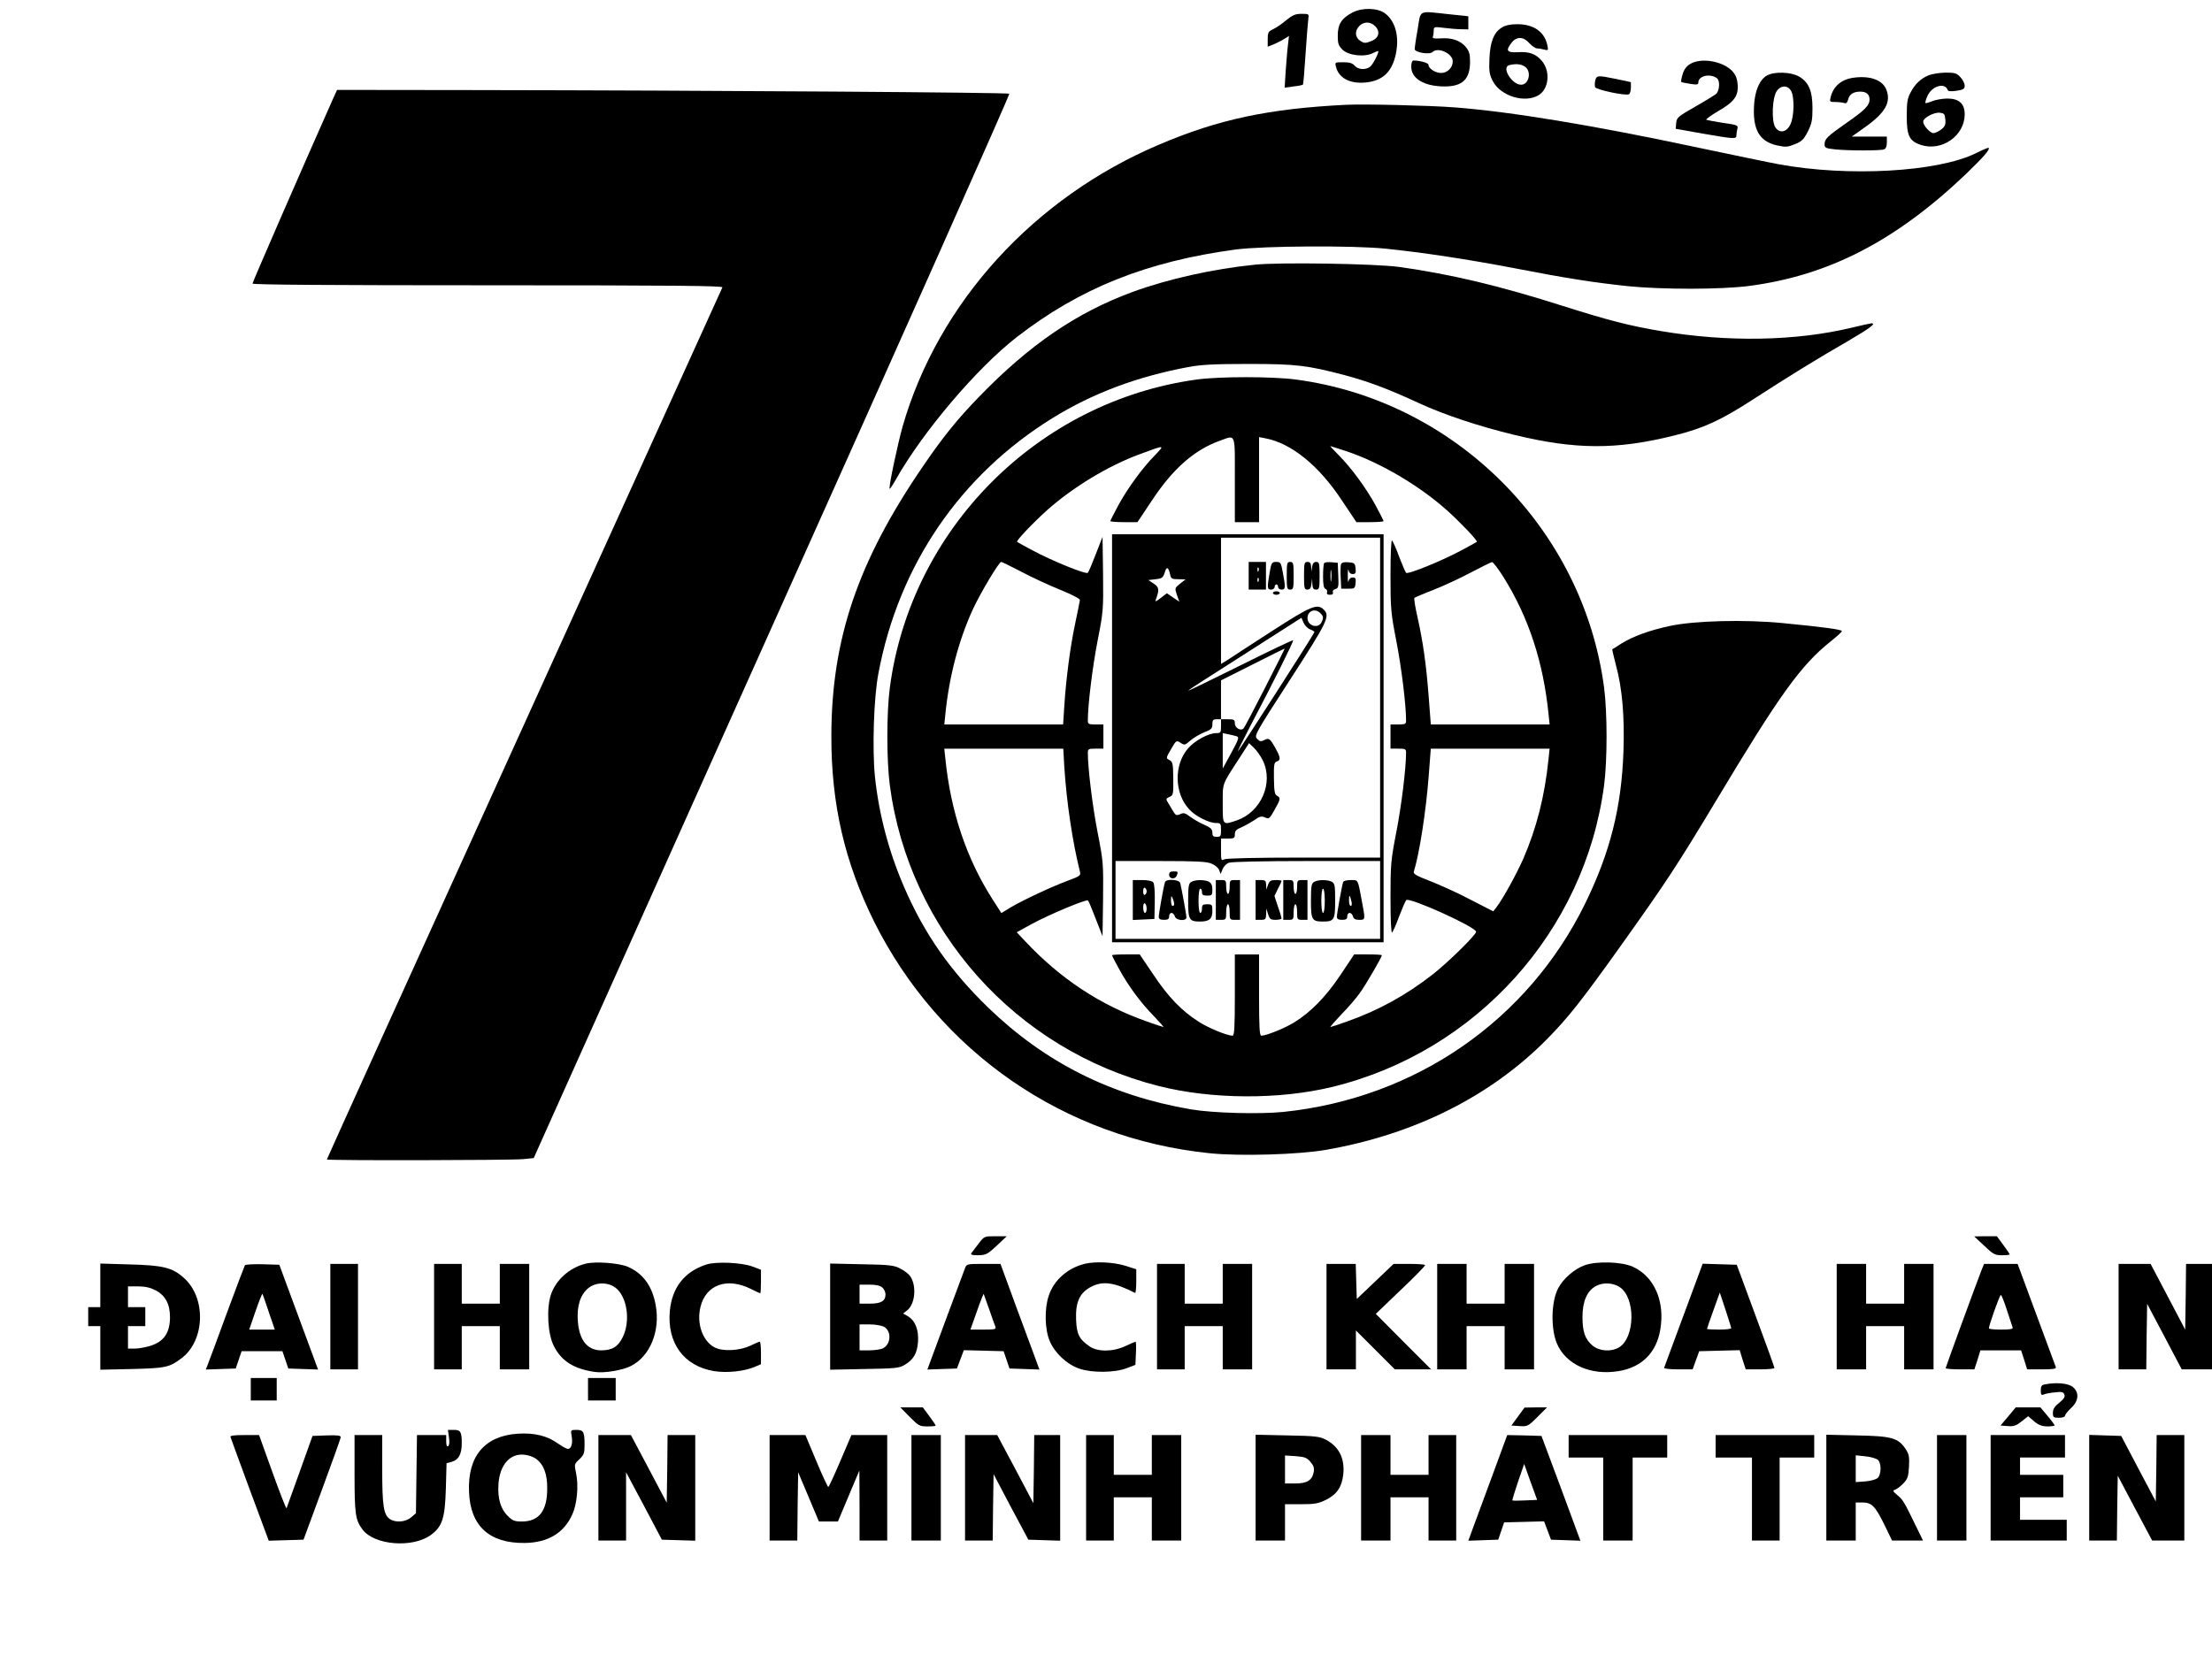 <?xml version="1.0" encoding="UTF-8" standalone="yes"?>
<svg version="1.0" xmlns="http://www.w3.org/2000/svg" width="1279" height="957" viewBox="0 0 1279 957" preserveAspectRatio="xMidYMid meet">
  <g transform="translate(0,957) scale(0.1,-0.1)" fill="#000000" stroke="none">
    <path d="M7821 9498 c-64 -33 -86 -68 -86 -134 0 -45 4 -58 27 -81 34 -34 128
-45 177 -20 17 9 31 13 31 11 0 -16 -33 -79 -48 -90 -26 -20 -70 -17 -89 6
-13 15 -30 20 -66 20 -49 0 -49 0 -42 -27 16 -65 82 -99 172 -90 98 10 152 61
174 165 21 102 -3 190 -63 235 -43 32 -131 34 -187 5z m130 -79 c32 -32 22
-70 -23 -87 -33 -13 -40 -13 -63 2 -31 20 -33 58 -5 86 26 26 64 26 91 -1z"/>
    <path d="M8197 9400 c-10 -54 -17 -106 -17 -114 0 -19 86 -34 103 -17 31 31
117 -8 117 -54 0 -37 -32 -68 -69 -67 -34 1 -71 26 -71 47 0 11 -49 25 -87 25
-8 0 -13 -14 -13 -36 0 -69 76 -114 193 -114 104 0 147 42 147 144 0 44 -5 60
-25 85 -32 37 -81 54 -146 49 -38 -2 -48 0 -44 10 3 8 5 24 5 36 0 21 3 22 58
15 31 -4 76 -8 100 -8 l42 -1 0 38 0 38 -114 12 c-179 19 -160 28 -179 -88z"/>
    <path d="M7438 9454 c-23 -20 -58 -44 -75 -52 -30 -14 -33 -20 -33 -59 l0 -43
38 15 c20 9 48 23 61 32 l24 15 -6 -53 c-4 -30 -9 -97 -13 -150 l-6 -96 51 7
c28 3 53 8 55 11 2 2 9 83 15 179 6 96 14 187 16 203 4 26 3 27 -39 27 -36 0
-52 -7 -88 -36z"/>
    <path d="M8684 9411 c-46 -28 -68 -82 -72 -181 -3 -74 0 -91 20 -130 45 -86
186 -129 265 -80 59 36 69 138 18 198 -34 40 -74 55 -139 50 -64 -3 -72 9 -35
56 28 36 68 35 102 -4 15 -16 35 -30 45 -30 9 0 28 -3 41 -7 23 -6 24 -4 18
25 -16 78 -79 122 -174 122 -39 0 -68 -6 -89 -19z m134 -227 c39 -27 23 -104
-23 -104 -53 0 -115 101 -69 113 38 10 70 7 92 -9z"/>
    <path d="M9773 9200 c-22 -13 -36 -32 -44 -60 -7 -22 -10 -42 -8 -44 2 -2 25
-7 52 -11 39 -6 47 -5 47 8 0 39 69 54 108 24 18 -14 15 -71 -5 -90 -10 -8
-65 -42 -123 -75 -98 -56 -105 -62 -108 -93 l-3 -34 158 -28 c186 -32 193 -32
193 -9 0 9 3 26 6 38 5 19 -1 22 -83 33 -48 8 -92 16 -97 18 -4 3 26 25 68 50
94 54 119 88 113 156 -3 35 -12 56 -32 77 -55 57 -180 78 -242 40z"/>
    <path d="M10218 9134 c-43 -23 -71 -87 -76 -174 -8 -140 31 -208 133 -231 50
-11 61 -10 103 7 40 16 51 27 75 73 23 46 27 67 27 135 0 100 -22 152 -79 184
-46 26 -141 29 -183 6z m136 -86 c23 -32 21 -152 -2 -198 -22 -46 -63 -53 -87
-16 -23 35 -18 170 8 209 22 33 60 36 81 5z"/>
    <path d="M11150 9134 c-46 -20 -77 -50 -103 -99 -18 -33 -22 -57 -22 -137 0
-113 15 -144 81 -166 121 -40 254 52 254 177 0 61 -32 91 -100 91 -28 0 -67
-7 -87 -15 -20 -8 -38 -13 -40 -11 -2 2 2 20 11 39 24 59 102 83 118 36 2 -7
19 -9 51 -4 40 6 47 11 47 30 0 12 -11 34 -25 49 -21 23 -32 26 -87 26 -35 -1
-79 -8 -98 -16z m98 -255 c3 -30 -2 -41 -24 -58 -15 -11 -35 -21 -45 -21 -19
0 -59 45 -59 66 0 22 61 55 95 52 27 -3 30 -7 33 -39z"/>
    <path d="M9224 9105 c-3 -14 -4 -31 -1 -39 6 -15 179 -52 196 -41 6 3 11 21
11 38 l0 32 -84 18 c-108 22 -114 22 -122 -8z"/>
    <path d="M10714 9120 c-68 -10 -114 -50 -129 -112 -7 -27 -5 -28 28 -28 19 0
42 -3 51 -6 10 -4 17 2 22 20 7 31 31 46 71 46 34 0 53 -16 53 -45 0 -34 -26
-61 -128 -132 -117 -82 -132 -96 -132 -127 0 -21 5 -24 61 -30 78 -8 262 -8
283 0 10 4 16 18 16 40 l0 34 -102 0 -101 0 69 49 c125 87 161 150 130 225
-23 55 -97 80 -192 66z"/>
    <path d="M1923 8993 c-176 -396 -463 -1055 -463 -1063 0 -7 453 -10 1361 -10
1085 0 1360 -3 1356 -12 -3 -7 -519 -1144 -1146 -2526 -628 -1382 -1141 -2515
-1141 -2518 0 -7 1070 -5 1136 2 l60 6 1378 3074 c759 1691 1376 3078 1372
3082 -8 7 -1693 19 -3079 21 l-808 1 -26 -57z"/>
    <path d="M7785 8964 c-447 -22 -740 -84 -1082 -230 -725 -307 -1277 -914
-1483 -1627 -30 -106 -83 -357 -76 -364 2 -2 18 22 36 54 156 276 469 645 700
824 365 283 752 437 1265 506 163 21 676 24 865 5 222 -23 479 -62 745 -113
310 -60 460 -83 657 -104 196 -20 539 -20 700 1 462 60 851 261 1259 651 100
97 137 139 127 148 -2 2 -35 -12 -73 -31 -220 -109 -739 -138 -1140 -64 -55
10 -260 53 -456 94 -619 132 -1093 210 -1419 235 -142 11 -520 20 -625 15z"/>
    <path d="M7255 8039 c-240 -24 -503 -83 -705 -157 -324 -119 -597 -305 -890
-608 -125 -129 -206 -229 -322 -399 -377 -550 -530 -1000 -531 -1560 -1 -396
77 -731 247 -1075 376 -754 1099 -1254 1941 -1340 174 -18 516 -8 674 20 513
90 952 311 1278 642 120 122 197 219 421 533 266 373 328 467 554 843 369 616
491 785 664 923 35 28 64 54 64 59 0 9 -112 24 -340 46 -220 22 -513 14 -653
-16 -118 -25 -214 -60 -282 -102 -27 -18 -51 -33 -53 -33 -1 -1 9 -43 22 -94
36 -132 50 -296 43 -496 -11 -324 -77 -585 -221 -880 -332 -678 -983 -1127
-1745 -1206 -139 -14 -408 -7 -536 15 -461 79 -843 271 -1172 589 -221 215
-369 427 -486 698 -88 204 -145 419 -168 637 -16 160 -7 456 20 597 117 625
473 1147 1007 1477 233 144 487 239 784 295 75 14 149 18 350 18 277 0 338 -8
556 -65 134 -36 250 -79 425 -160 149 -69 348 -135 554 -185 354 -86 592 -87
925 -4 170 42 268 87 455 208 201 130 370 235 553 340 126 74 162 101 133 101
-5 0 -56 -11 -113 -25 -325 -78 -717 -85 -1104 -20 -183 31 -301 61 -569 146
-367 117 -650 184 -945 225 -136 19 -694 28 -835 13z"/>
    <path d="M6920 7375 c-919 -126 -1654 -864 -1775 -1783 -19 -145 -19 -419 0
-564 111 -839 728 -1530 1554 -1739 307 -78 699 -80 1006 -5 831 203 1459 900
1570 1744 19 145 19 419 0 565 -121 920 -861 1660 -1783 1782 -138 18 -439 18
-572 0z m220 -580 l0 -245 70 0 70 0 0 246 0 246 36 -7 c150 -28 310 -157 444
-361 l83 -124 78 0 c44 0 79 3 79 6 0 3 -21 44 -46 91 -55 100 -141 218 -214
291 -28 28 -50 52 -48 52 2 0 44 -14 94 -30 196 -66 420 -198 581 -342 82 -74
179 -176 172 -182 -2 -2 -42 -24 -89 -49 -111 -60 -310 -141 -320 -130 -4 4
-22 46 -40 93 -17 47 -36 89 -41 94 -5 6 -9 -73 -9 -199 0 -197 2 -219 34
-384 29 -149 56 -367 56 -457 0 -22 -4 -24 -45 -24 l-45 0 0 -70 0 -70 45 0
c41 0 45 -2 45 -24 0 -90 -27 -308 -56 -457 -32 -165 -34 -187 -34 -384 0
-126 4 -205 9 -199 5 5 24 47 41 94 18 47 36 89 41 94 17 19 404 -156 404
-183 0 -18 -161 -176 -250 -246 -155 -121 -314 -209 -499 -274 -48 -17 -90
-31 -93 -31 -4 0 25 33 63 73 38 39 87 95 107 124 34 47 127 207 127 218 0 3
-36 5 -80 5 l-80 0 -78 -117 c-86 -129 -174 -218 -270 -277 -58 -35 -160 -76
-189 -76 -10 0 -13 45 -13 235 l0 235 -70 0 -70 0 0 -235 c0 -187 -3 -235 -13
-235 -32 0 -142 45 -198 82 -97 62 -175 143 -260 271 l-79 117 -80 0 c-44 0
-80 -2 -80 -5 0 -3 18 -39 41 -80 54 -99 126 -196 201 -272 33 -35 58 -63 55
-63 -3 0 -45 14 -93 31 -273 96 -503 248 -708 467 l-47 50 85 47 c105 57 319
146 327 137 4 -4 24 -52 45 -107 l39 -100 3 213 c2 208 2 218 -32 390 -29 150
-56 368 -56 458 0 22 4 24 45 24 l45 0 0 70 0 70 -45 0 c-41 0 -45 2 -45 24 0
90 27 308 56 458 34 172 34 182 32 390 l-3 213 -39 -100 c-21 -55 -42 -104
-46 -108 -10 -11 -209 70 -320 130 -47 25 -87 47 -89 49 -7 6 90 108 172 182
150 134 355 258 537 325 149 55 146 55 89 -5 -74 -75 -159 -192 -213 -291 -25
-47 -46 -88 -46 -91 0 -3 35 -6 79 -6 l78 0 84 126 c120 182 245 292 390 344
97 35 89 54 89 -225z m-1234 -532 c60 -32 161 -79 224 -104 71 -29 115 -52
114 -60 -1 -8 -13 -68 -27 -134 -29 -136 -53 -320 -63 -477 l-7 -108 -343 0
-344 0 6 58 c22 222 78 432 161 612 43 92 149 270 162 270 4 0 57 -26 117 -57z
m2790 -35 c144 -232 228 -490 258 -790 l6 -58 -343 0 -344 0 -12 158 c-14 186
-33 320 -65 463 -13 57 -21 107 -18 111 4 3 54 25 112 47 58 23 155 68 215
100 61 32 115 59 122 60 6 1 38 -41 69 -91z m-2542 -1095 c13 -201 47 -432 90
-603 6 -24 2 -27 -71 -54 -92 -34 -256 -111 -331 -155 l-52 -32 -50 78 c-151
235 -243 508 -274 816 l-6 57 344 0 344 0 6 -107z m2800 50 c-22 -218 -69
-402 -148 -584 -40 -89 -115 -226 -154 -277 l-18 -23 -134 69 c-74 39 -179 86
-233 107 -78 30 -97 41 -92 54 32 103 70 346 86 554 l12 157 344 0 343 0 -6
-57z"/>
    <path d="M6430 5300 l0 -1180 785 0 785 0 0 1180 0 1180 -785 0 -785 0 0
-1180z m1550 235 l0 -925 -441 0 c-284 0 -447 -4 -460 -10 -18 -10 -19 -7 -19
55 l0 65 40 0 c36 0 40 3 40 25 0 19 8 28 38 40 20 9 54 28 75 42 31 22 41 24
62 15 22 -10 26 -8 54 43 36 63 37 71 14 83 -13 8 -16 27 -17 101 -1 79 1 92
17 97 23 7 22 23 -9 78 -31 56 -38 60 -65 45 -18 -9 -25 -8 -40 8 -18 18 -14
26 191 343 218 338 232 367 194 404 -37 37 -73 22 -301 -125 -120 -78 -235
-152 -255 -166 l-38 -23 0 365 0 365 460 0 460 0 0 -925z m-1215 715 c6 -27
10 -30 48 -30 l42 -1 -32 -25 c-31 -25 -31 -26 -18 -65 l14 -39 -36 24 -36 25
-35 -27 c-31 -24 -35 -24 -28 -7 20 53 18 70 -14 90 l-30 20 42 5 c37 4 43 9
52 37 10 38 22 35 31 -7z m869 -226 c19 -18 20 -28 6 -55 -20 -37 -80 -18 -80
26 0 42 44 59 74 29z m-59 -94 c14 -5 25 -12 25 -16 0 -8 -428 -674 -442 -689
-5 -5 27 60 71 145 139 264 252 492 248 497 -3 2 -140 -63 -306 -146 -165 -82
-301 -148 -301 -146 0 2 41 30 92 62 50 32 197 126 327 209 l236 151 12 -28
c7 -16 24 -34 38 -39z m-260 -337 c-64 -126 -120 -232 -125 -236 -15 -17 -50
3 -50 29 0 21 -4 24 -40 24 l-40 0 0 -40 c0 -37 -2 -40 -27 -40 -45 0 -126
-44 -164 -89 -83 -96 -79 -262 9 -354 35 -38 113 -77 152 -77 28 0 30 -2 30
-40 0 -36 -2 -40 -25 -40 -20 0 -25 5 -25 25 0 19 -9 28 -47 45 -26 11 -62 32
-81 46 -29 22 -38 25 -58 15 -21 -9 -26 -7 -39 14 -8 14 -22 36 -30 50 -15 24
-14 26 7 36 22 9 23 15 22 106 -1 86 -3 97 -22 107 -21 11 -21 11 9 63 30 52
31 52 55 37 23 -15 25 -15 58 14 19 16 55 37 80 47 40 15 46 22 46 46 0 24 4
29 25 29 l25 0 0 113 0 112 183 92 c100 51 184 92 185 92 2 1 -49 -101 -113
-226z m-163 -282 c14 -5 9 -19 -33 -96 l-49 -90 0 102 0 103 33 -7 c17 -3 39
-9 49 -12z m150 -140 c63 -130 -11 -298 -151 -346 -83 -28 -81 -30 -81 96 0
124 -7 105 98 267 l54 84 29 -28 c16 -15 39 -48 51 -73z m-297 -596 c20 -8 39
-24 44 -37 l9 -23 11 28 c6 15 22 32 36 37 16 6 197 10 451 10 l424 0 0 -225
0 -225 -765 0 -765 0 0 225 0 225 260 0 c206 0 268 -3 295 -15z"/>
    <path d="M7220 6240 l0 -80 50 0 50 0 0 80 0 80 -50 0 -50 0 0 -80z m57 28
c-3 -8 -6 -5 -6 6 -1 11 2 17 5 13 3 -3 4 -12 1 -19z m0 -60 c-3 -8 -6 -5 -6
6 -1 11 2 17 5 13 3 -3 4 -12 1 -19z"/>
    <path d="M7341 6257 c-15 -88 -14 -97 9 -97 11 0 20 7 20 15 0 8 5 15 10 15 6
0 10 -7 10 -15 0 -8 9 -15 20 -15 23 0 24 10 8 96 -11 60 -13 64 -39 64 -25 0
-28 -4 -38 -63z"/>
    <path d="M7440 6240 c0 -73 2 -80 20 -80 18 0 20 7 20 80 0 73 -2 80 -20 80
-18 0 -20 -7 -20 -80z"/>
    <path d="M7540 6240 c0 -72 2 -80 19 -80 15 0 21 8 24 33 l4 32 1 -32 c2 -26
6 -33 22 -33 18 0 20 7 20 80 0 72 -2 80 -19 80 -14 0 -21 -8 -24 -27 l-4 -28
-2 28 c-1 20 -6 27 -21 27 -18 0 -20 -7 -20 -80z"/>
    <path d="M7657 6314 c-4 -4 -7 -38 -7 -76 0 -50 4 -70 14 -74 8 -3 12 -12 9
-20 -3 -9 2 -14 17 -14 15 0 20 5 17 14 -3 8 2 16 14 19 18 5 20 13 17 79 l-3
73 -35 3 c-20 2 -39 0 -43 -4z m40 -101 c-2 -16 -4 -3 -4 27 0 30 2 43 4 28 2
-16 2 -40 0 -55z"/>
    <path d="M7754 6307 c-3 -8 -4 -43 -2 -78 l3 -64 40 0 c38 0 40 2 43 33 3 26
0 32 -17 32 -12 0 -21 -8 -24 -22 -2 -13 -4 2 -4 32 0 30 2 45 4 33 3 -15 12
-23 24 -23 17 0 20 6 17 33 -3 29 -6 32 -41 35 -25 2 -39 -1 -43 -11z"/>
    <path d="M7360 6140 c0 -5 9 -10 20 -10 11 0 20 5 20 10 0 6 -9 10 -20 10 -11
0 -20 -4 -20 -10z"/>
    <path d="M6760 4510 c0 -24 35 -28 44 -4 9 23 8 24 -19 24 -18 0 -25 -5 -25
-20z"/>
    <path d="M6550 4365 l0 -116 63 3 62 3 2 99 c1 61 -2 105 -9 113 -6 8 -32 13
-64 13 l-54 0 0 -115z m80 50 c0 -8 -4 -17 -10 -20 -6 -4 -10 5 -10 20 0 15 4
24 10 20 6 -3 10 -12 10 -20z m0 -101 c0 -13 -4 -24 -10 -24 -5 0 -10 14 -10
31 0 17 4 28 10 24 6 -3 10 -17 10 -31z"/>
    <path d="M6736 4468 c-8 -25 -36 -183 -36 -200 0 -13 8 -18 30 -18 23 0 30 4
30 20 0 11 6 20 14 20 7 0 16 -9 19 -20 6 -24 67 -30 67 -6 0 16 -29 173 -36
199 -6 21 -82 25 -88 5z m53 -125 c1 -7 -3 -13 -9 -13 -5 0 -10 15 -9 33 0 27
2 29 9 12 5 -11 9 -26 9 -32z"/>
    <path d="M6888 4469 c-15 -8 -18 -25 -18 -109 0 -110 6 -120 70 -120 52 0 70
16 70 60 0 38 -2 40 -30 40 -25 0 -30 -4 -30 -25 0 -14 -4 -25 -10 -25 -6 0
-10 30 -10 70 0 40 4 70 10 70 6 0 10 -9 10 -20 0 -16 7 -20 30 -20 28 0 30 3
30 35 0 24 -6 37 -19 45 -25 13 -81 13 -103 -1z"/>
    <path d="M7030 4365 l0 -115 30 0 c29 0 30 2 30 45 0 25 5 45 10 45 6 0 10
-20 10 -45 0 -43 1 -45 30 -45 l30 0 0 115 0 115 -30 0 c-28 0 -30 -2 -30 -40
0 -22 -4 -40 -10 -40 -5 0 -10 18 -10 40 0 38 -2 40 -30 40 l-30 0 0 -115z"/>
    <path d="M7260 4365 l0 -115 30 0 c27 0 30 3 31 33 l1 32 10 -32 c9 -29 15
-33 44 -33 19 0 34 4 34 8 0 4 -9 36 -21 69 l-20 61 20 41 c12 22 21 43 21 46
0 3 -15 5 -34 5 -28 0 -36 -5 -44 -27 l-10 -28 -1 28 c-1 23 -5 27 -31 27
l-30 0 0 -115z"/>
    <path d="M7420 4365 l0 -115 30 0 c29 0 30 2 30 45 0 25 5 45 10 45 6 0 10
-20 10 -45 0 -43 1 -45 30 -45 l30 0 0 115 0 115 -30 0 c-28 0 -30 -2 -30 -40
0 -22 -4 -40 -10 -40 -5 0 -10 18 -10 40 0 38 -2 40 -30 40 l-30 0 0 -115z"/>
    <path d="M7598 4469 c-15 -8 -18 -25 -18 -109 0 -110 6 -120 70 -120 64 0 70
10 70 120 0 88 -2 100 -19 110 -25 13 -81 13 -103 -1z m62 -109 c0 -40 -4 -70
-10 -70 -6 0 -10 30 -10 70 0 40 4 70 10 70 6 0 10 -30 10 -70z"/>
    <path d="M7766 4468 c-8 -25 -36 -183 -36 -200 0 -13 8 -18 30 -18 23 0 30 4
30 20 0 11 6 20 14 20 7 0 16 -9 19 -20 4 -15 14 -20 36 -20 36 0 36 -1 16
105 -25 133 -20 125 -66 125 -23 0 -41 -5 -43 -12z m48 -110 c4 -17 2 -28 -4
-28 -5 0 -10 14 -10 32 0 36 4 35 14 -4z"/>
    <path d="M5659 2378 c-18 -24 -37 -49 -42 -55 -7 -10 2 -13 39 -13 45 1 53 5
107 55 l58 55 -65 0 c-64 0 -65 0 -97 -42z"/>
    <path d="M11473 2365 c52 -50 62 -55 102 -55 25 0 45 2 45 5 0 3 -17 28 -37
55 l-37 50 -66 0 -65 -1 58 -54z"/>
    <path d="M3385 2261 c-94 -24 -171 -94 -200 -180 -26 -81 -18 -229 18 -297 44
-87 117 -132 237 -149 55 -8 161 10 209 35 111 57 170 204 142 353 -20 109
-72 181 -160 220 -50 22 -190 33 -246 18z m173 -138 c68 -51 89 -192 43 -286
-27 -56 -61 -77 -125 -77 -88 0 -136 72 -136 202 0 80 29 142 80 170 42 23
101 19 138 -9z"/>
    <path d="M4083 2256 c-125 -41 -197 -132 -210 -268 -17 -185 81 -319 255 -348
75 -12 172 -2 235 24 l37 16 0 65 c0 36 -3 65 -7 65 -4 0 -27 -10 -52 -22 -64
-31 -164 -36 -211 -10 -68 37 -103 138 -80 232 31 130 154 174 292 105 27 -14
52 -25 54 -25 2 0 4 31 4 68 l0 68 -47 18 c-63 24 -213 31 -270 12z"/>
    <path d="M6274 2261 c-100 -24 -180 -94 -210 -185 -26 -75 -23 -197 6 -263 29
-69 100 -135 171 -159 72 -25 205 -24 274 3 l50 19 3 67 c2 37 1 67 -2 67 -2
0 -28 -11 -58 -25 -72 -34 -161 -35 -208 -2 -59 40 -75 70 -78 155 -4 101 21
156 88 190 67 35 134 25 253 -36 4 -2 7 28 7 67 l0 70 -66 21 c-67 20 -169 25
-230 11z"/>
    <path d="M9162 2252 c-60 -22 -124 -78 -153 -134 -40 -77 -43 -232 -7 -318 52
-123 196 -187 358 -160 133 22 218 107 240 240 28 164 -35 308 -160 364 -65
29 -207 33 -278 8z m203 -126 c93 -61 90 -293 -4 -349 -46 -27 -113 -22 -152
10 -44 37 -59 80 -59 166 0 91 27 153 80 180 40 21 97 18 135 -7z"/>
    <path d="M580 2136 l0 -126 -35 0 -35 0 0 -55 0 -55 35 0 35 0 0 -126 0 -126
183 4 c194 5 216 9 286 62 137 102 145 351 13 466 -66 59 -119 72 -314 77
l-168 5 0 -126z m320 -29 c57 -30 83 -80 83 -157 -1 -91 -37 -141 -117 -165
-27 -8 -67 -15 -88 -15 l-38 0 0 65 0 65 50 0 50 0 0 55 0 55 -50 0 -50 0 0
60 0 60 58 0 c42 0 71 -7 102 -23z"/>
    <path d="M1416 2252 c-3 -5 -50 -130 -105 -278 -54 -148 -104 -282 -110 -297
l-11 -28 87 3 86 3 17 50 17 50 118 0 118 0 17 -50 17 -50 86 -3 86 -3 -27 73
c-15 40 -65 177 -112 303 l-85 230 -97 3 c-53 1 -99 -1 -102 -6z m138 -270
l35 -102 -74 0 -74 0 36 105 c20 58 38 103 40 102 2 -2 19 -50 37 -105z"/>
    <path d="M1910 1955 l0 -305 80 0 80 0 0 305 0 305 -80 0 -80 0 0 -305z"/>
    <path d="M2510 1955 l0 -305 80 0 80 0 0 125 0 125 110 0 110 0 0 -125 0 -125
85 0 85 0 0 305 0 305 -85 0 -85 0 0 -115 0 -115 -110 0 -110 0 0 115 0 115
-80 0 -80 0 0 -305z"/>
    <path d="M4800 1955 l0 -307 198 4 c175 3 201 5 231 23 53 31 74 67 79 134 5
69 -16 123 -58 148 l-28 16 24 19 c45 36 55 139 18 195 -8 13 -33 33 -57 45
-38 20 -59 23 -224 26 l-183 4 0 -307z m302 168 c10 -9 18 -26 18 -39 0 -39
-26 -54 -91 -54 l-59 0 0 55 0 55 57 0 c38 0 62 -5 75 -17z m8 -226 c46 -23
43 -103 -6 -126 -14 -6 -49 -11 -79 -11 l-55 0 0 75 0 75 58 0 c31 0 68 -6 82
-13z"/>
    <path d="M5579 2233 c-6 -16 -57 -153 -114 -306 l-103 -278 86 3 85 3 20 53
20 53 115 -3 115 -3 17 -50 17 -50 86 -3 87 -3 -23 63 c-13 35 -64 172 -113
305 l-89 243 -98 0 c-97 0 -98 0 -108 -27z m140 -234 c16 -46 32 -92 36 -101
6 -16 0 -18 -68 -18 l-76 0 37 104 c20 58 38 103 40 102 1 -2 15 -41 31 -87z"/>
    <path d="M6690 1955 l0 -305 80 0 80 0 0 125 0 125 110 0 110 0 0 -125 0 -125
85 0 85 0 0 305 0 305 -85 0 -85 0 0 -115 0 -115 -110 0 -110 0 0 115 0 115
-80 0 -80 0 0 -305z"/>
    <path d="M7670 1955 l0 -305 85 0 85 0 0 112 0 113 113 -113 112 -112 105 0
105 0 -160 160 -160 161 143 137 c79 75 143 140 142 145 0 4 -41 7 -91 7 l-91
0 -107 -102 -106 -101 -3 101 -3 102 -84 0 -85 0 0 -305z"/>
    <path d="M8310 1955 l0 -305 85 0 85 0 0 125 0 125 110 0 110 0 0 -125 0 -125
85 0 85 0 0 305 0 305 -85 0 -85 0 0 -115 0 -115 -110 0 -110 0 0 115 0 115
-85 0 -85 0 0 -305z"/>
    <path d="M9735 1964 c-61 -163 -111 -301 -113 -305 -2 -5 34 -9 81 -9 l84 0
19 53 19 52 117 3 117 3 17 -56 18 -55 83 0 c46 0 83 4 83 8 0 4 -49 141 -109
302 l-109 295 -99 3 -98 3 -110 -297z m275 -76 c0 -4 -31 -8 -70 -8 -38 0 -70
2 -70 4 0 3 17 51 37 107 l37 103 33 -99 c18 -55 33 -103 33 -107z"/>
    <path d="M10620 1955 l0 -305 85 0 85 0 0 125 0 125 110 0 110 0 0 -125 0
-125 85 0 85 0 0 305 0 305 -85 0 -85 0 0 -115 0 -115 -110 0 -110 0 0 115 0
115 -85 0 -85 0 0 -305z"/>
    <path d="M11457 2223 c-33 -85 -207 -560 -207 -566 0 -4 37 -7 83 -7 l83 0 18
55 17 55 118 0 117 0 18 -55 17 -55 86 0 c64 0 84 3 80 13 -2 6 -53 144 -113
305 l-108 292 -97 0 -97 0 -15 -37z m147 -230 c16 -49 31 -94 33 -100 4 -10
-13 -13 -66 -13 -39 0 -71 3 -71 7 0 18 62 193 69 193 4 0 20 -39 35 -87z"/>
    <path d="M12250 1955 l0 -305 80 0 80 0 2 189 3 190 100 -189 100 -190 88 0
87 0 0 305 0 305 -75 0 -75 0 -2 -190 -3 -190 -100 190 -100 190 -92 0 -93 0
0 -305z"/>
    <path d="M1450 1535 l0 -65 75 0 75 0 0 65 0 65 -75 0 -75 0 0 -65z"/>
    <path d="M3400 1535 l0 -65 80 0 80 0 0 65 0 65 -80 0 -80 0 0 -65z"/>
    <path d="M11823 1563 c-18 -3 -23 -11 -23 -35 0 -25 3 -29 18 -23 9 4 38 10
64 12 39 5 49 2 54 -12 6 -13 -2 -26 -29 -48 -27 -21 -37 -37 -37 -58 0 -26 3
-29 35 -29 20 0 35 5 35 12 0 6 16 26 35 44 45 41 49 92 9 123 -26 21 -96 27
-161 14z"/>
    <path d="M5260 1375 c51 -51 57 -55 102 -55 26 0 48 2 48 5 0 3 -17 28 -37 55
l-37 50 -65 0 -65 0 54 -55z"/>
    <path d="M8777 1377 l-38 -52 47 -3 c46 -3 50 -1 103 52 l56 56 -65 0 -65 -1
-38 -52z"/>
    <path d="M11611 1377 l-44 -52 42 -3 c34 -3 49 2 80 27 l38 30 34 -29 c26 -22
44 -29 77 -30 23 0 42 3 42 6 0 3 -18 28 -41 55 l-41 49 -71 0 -72 0 -44 -53z"/>
    <path d="M2596 1256 c4 -27 2 -46 -5 -50 -7 -5 -11 5 -11 28 l0 36 -84 0 -85
0 -3 -226 -3 -226 -28 -24 c-33 -28 -91 -32 -124 -9 -35 25 -43 77 -43 288 l0
197 -80 0 -80 0 0 -224 c0 -234 5 -267 46 -322 67 -91 289 -109 395 -32 66 48
82 96 87 269 l4 146 32 9 c38 11 56 45 56 106 0 67 -7 78 -46 78 l-34 0 6 -44z"/>
    <path d="M3305 1266 c8 -42 -1 -76 -21 -76 -8 0 -33 14 -56 30 -62 45 -136 64
-233 58 -192 -12 -292 -130 -283 -336 7 -198 118 -299 323 -296 134 2 227 58
275 167 27 60 36 166 21 236 -11 52 -11 53 19 81 26 25 30 35 30 83 0 76 -6
87 -47 87 -33 0 -34 -1 -28 -34z m-206 -133 c45 -33 66 -89 65 -173 0 -129
-48 -190 -147 -190 -42 0 -54 5 -82 33 -41 41 -58 101 -53 182 7 113 68 182
152 171 22 -2 51 -13 65 -23z"/>
    <path d="M1333 1258 c2 -7 53 -145 112 -306 l109 -293 100 3 101 3 107 290
c59 160 108 296 108 303 0 10 -20 12 -81 10 l-82 -3 -73 -204 c-40 -112 -75
-209 -77 -214 -2 -6 -38 87 -81 206 l-78 217 -85 0 c-64 0 -84 -3 -80 -12z"/>
    <path d="M3460 965 l0 -305 80 0 80 0 0 198 0 197 104 -195 103 -195 97 -3 96
-3 0 306 0 305 -80 0 -80 0 -2 -196 -3 -195 -103 195 -104 196 -94 0 -94 0 0
-305z"/>
    <path d="M4450 965 l0 -305 80 0 80 0 2 197 3 198 60 -142 60 -143 55 0 55 0
62 148 62 147 1 -202 0 -203 80 0 80 0 0 305 0 305 -104 0 -103 0 -64 -150
c-35 -82 -66 -150 -70 -150 -3 0 -35 68 -69 150 l-63 150 -104 0 -103 0 0
-305z"/>
    <path d="M5270 965 l0 -305 85 0 85 0 0 305 0 305 -85 0 -85 0 0 -305z"/>
    <path d="M5580 965 l0 -305 80 0 80 0 2 192 3 192 100 -190 101 -189 92 -3 92
-3 0 306 0 305 -75 0 -75 0 -2 -197 -3 -197 -104 197 -105 197 -93 0 -93 0 0
-305z"/>
    <path d="M6280 965 l0 -305 80 0 80 0 0 125 0 125 110 0 110 0 0 -125 0 -125
85 0 85 0 0 305 0 305 -85 0 -85 0 0 -115 0 -115 -110 0 -110 0 0 115 0 115
-80 0 -80 0 0 -305z"/>
    <path d="M7260 966 l0 -306 85 0 85 0 0 105 0 105 93 0 c80 0 100 4 145 26 62
31 91 74 99 147 9 92 -24 159 -100 200 -38 19 -60 22 -224 25 l-183 4 0 -306z
m317 149 c19 -22 23 -35 19 -59 -9 -48 -39 -66 -107 -66 l-59 0 0 81 0 81 62
-4 c52 -4 65 -9 85 -33z"/>
    <path d="M7870 965 l0 -305 85 0 85 0 0 125 0 125 110 0 110 0 0 -125 0 -125
80 0 80 0 0 305 0 305 -80 0 -80 0 0 -115 0 -115 -110 0 -110 0 0 115 0 115
-85 0 -85 0 0 -305z"/>
    <path d="M8626 1028 c-49 -134 -100 -271 -113 -306 l-23 -63 87 3 86 3 17 50
17 50 116 3 115 3 20 -53 20 -53 85 -3 85 -3 -112 303 -113 303 -99 3 -99 2
-89 -242z m192 -136 c-39 -2 -72 -2 -73 0 -2 2 13 50 32 107 l36 104 37 -104
38 -104 -70 -3z"/>
    <path d="M9070 1205 l0 -65 100 0 100 0 0 -240 0 -240 85 0 85 0 0 240 0 240
100 0 100 0 0 65 0 65 -285 0 -285 0 0 -65z"/>
    <path d="M9920 1205 l0 -65 105 0 105 0 0 -240 0 -240 80 0 80 0 0 240 0 240
100 0 100 0 0 65 0 65 -285 0 -285 0 0 -65z"/>
    <path d="M10560 966 l0 -306 85 0 85 0 0 110 0 110 39 0 c53 0 73 -20 126
-127 l45 -93 90 0 89 0 -43 88 c-67 138 -73 148 -106 175 -26 23 -28 26 -12
31 10 4 32 20 47 36 25 26 30 40 33 98 3 57 0 72 -20 102 -43 64 -80 74 -280
78 l-178 4 0 -306z m299 160 c20 -21 19 -82 -1 -103 -10 -10 -40 -18 -72 -21
l-56 -4 0 77 0 78 57 -6 c31 -3 63 -13 72 -21z"/>
    <path d="M11200 965 l0 -305 85 0 85 0 0 305 0 305 -85 0 -85 0 0 -305z"/>
    <path d="M11510 965 l0 -305 220 0 220 0 0 60 0 60 -135 0 -135 0 0 65 0 65
125 0 125 0 0 65 0 65 -125 0 -125 0 0 50 0 50 130 0 130 0 0 65 0 65 -215 0
-215 0 0 -305z"/>
    <path d="M12080 965 l0 -305 80 0 80 0 2 188 3 187 99 -187 100 -188 93 0 93
0 0 305 0 305 -80 0 -80 0 -2 -192 -3 -192 -100 189 -100 190 -92 3 -93 3 0
-306z"/>
  </g>
</svg>